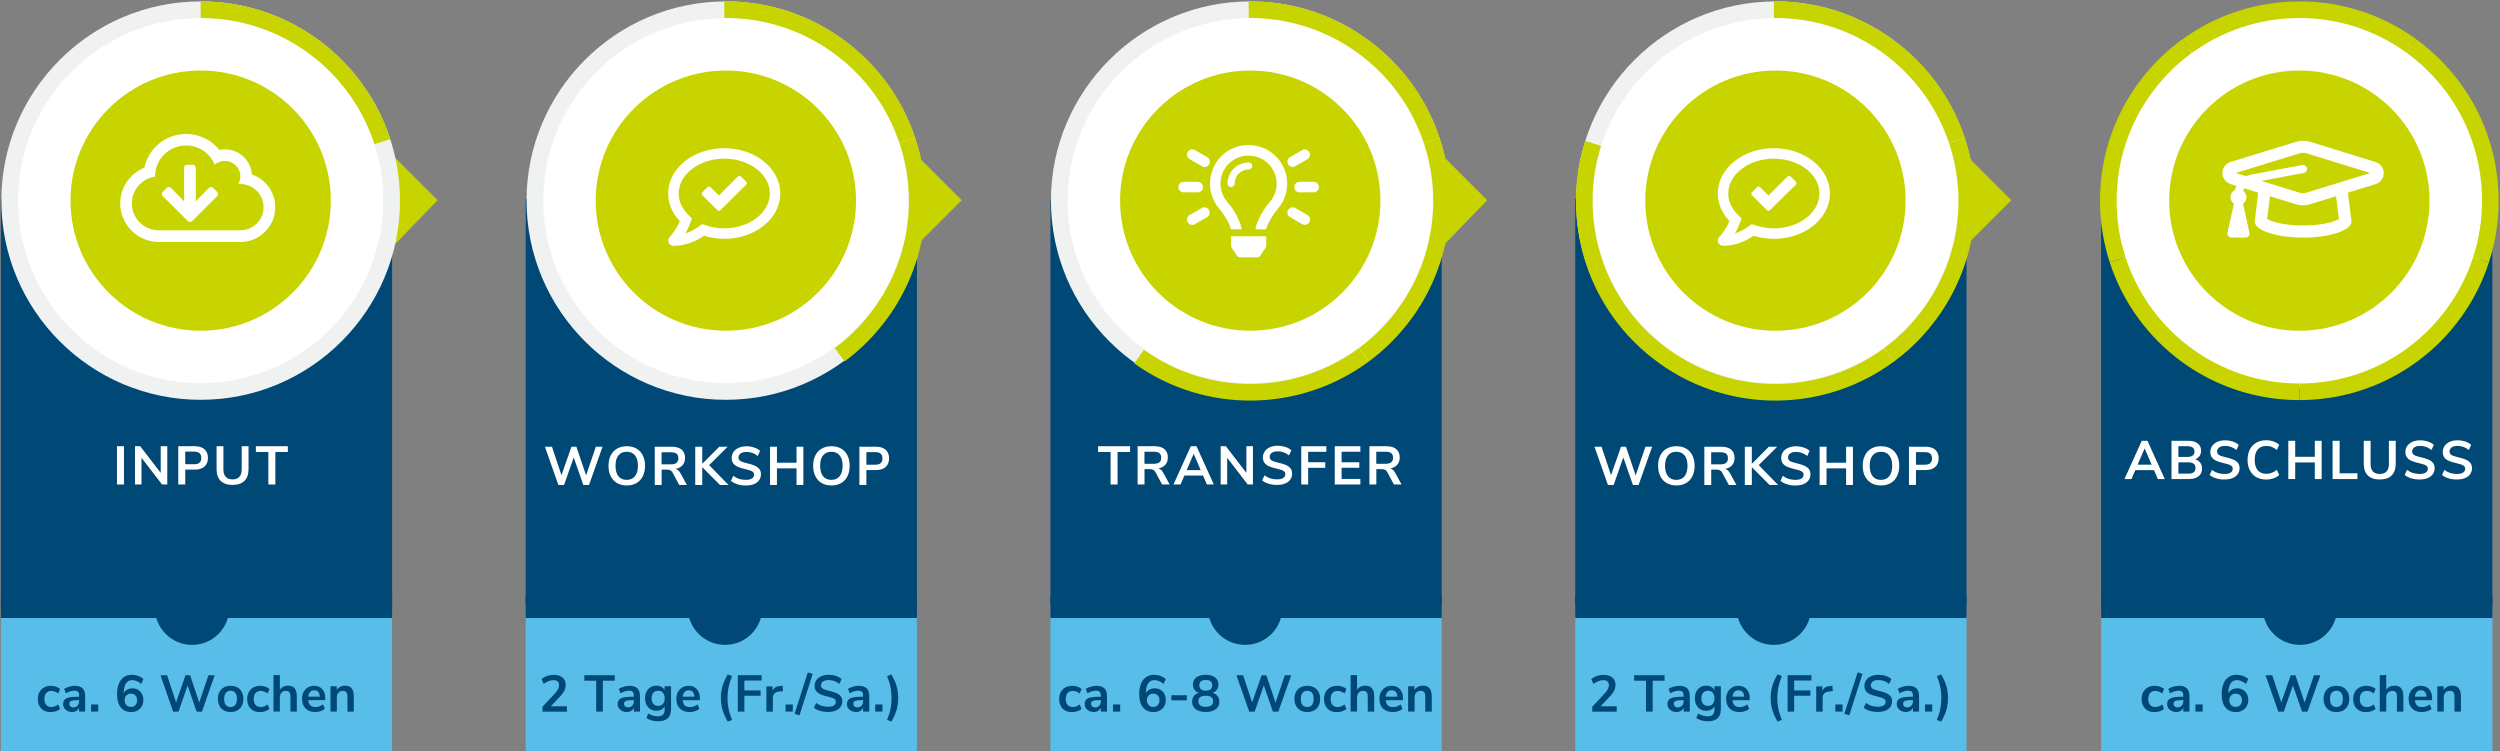 <?xml version="1.0" encoding="UTF-8"?>
<svg xmlns="http://www.w3.org/2000/svg" id="Ebene_2" data-name="Ebene 2" viewBox="0 0 460.59 138.38">
  <rect x="0" y="0" width="460.59" height="138.38" fill="#808080" stroke="none"/>
  <defs>
    <style>
      .cls-1 {
        fill: none;
      }

      .cls-1, .cls-2, .cls-3, .cls-4, .cls-5, .cls-6 {
        stroke-width: 0px;
      }

      .cls-2 {
        fill: #c8d400;
      }

      .cls-3 {
        fill: #59bde9;
      }

      .cls-4 {
        fill: #f0f1f1;
      }

      .cls-5 {
        fill: #004876;
      }

      .cls-6 {
        fill: #fff;
      }
    </style>
  </defs>
  <g id="Ebene_2-2" data-name="Ebene 2">
    <rect class="cls-3" x="96.85" y="113.3" width="72.08" height="25.08"></rect>
    <rect class="cls-3" x="193.53" y="113.3" width="72.08" height="25.08"></rect>
    <g>
      <rect class="cls-3" x="290.22" y="113.3" width="72.08" height="25.08"></rect>
      <rect class="cls-3" x="387.11" y="113.3" width="72.08" height="25.08"></rect>
    </g>
    <rect class="cls-3" x=".16" y="113.3" width="72.08" height="25.08"></rect>
    <ellipse class="cls-5" cx="133.58" cy="111.96" rx="6.86" ry="6.85"></ellipse>
    <ellipse class="cls-5" cx="229.39" cy="111.96" rx="6.86" ry="6.85"></ellipse>
    <ellipse class="cls-5" cx="326.8" cy="111.96" rx="6.86" ry="6.85"></ellipse>
    <g>
      <path class="cls-5" d="M8.06,130.89c-.35-.2-.62-.47-.81-.84-.19-.36-.28-.78-.28-1.26s.1-.91.3-1.28.48-.66.84-.86c.36-.2.78-.3,1.26-.3.33,0,.64.05.95.16s.56.25.75.42l-.34.84c-.19-.16-.4-.28-.62-.36-.22-.08-.43-.12-.64-.12-.41,0-.72.13-.95.38-.23.26-.34.62-.34,1.11s.11.84.34,1.1c.23.26.54.38.95.38.21,0,.43-.04.64-.12.22-.08.42-.2.62-.36l.34.83c-.2.18-.46.33-.77.43s-.64.16-.98.16c-.48,0-.9-.1-1.26-.29Z"></path>
      <path class="cls-5" d="M15.22,126.82c.31.32.47.8.47,1.46v2.82h-1.12v-.71c-.11.25-.27.44-.5.58-.23.14-.49.21-.79.21s-.59-.06-.84-.19c-.25-.13-.45-.3-.59-.52-.14-.22-.22-.47-.22-.74,0-.34.09-.61.26-.81.17-.2.45-.34.84-.43s.92-.13,1.61-.13h.24v-.22c0-.32-.07-.54-.2-.68-.13-.14-.36-.21-.67-.21-.24,0-.5.04-.77.13-.27.08-.53.2-.79.36l-.33-.82c.26-.17.57-.3.93-.41.36-.11.71-.16,1.03-.16.65,0,1.12.16,1.44.48ZM14.27,130.01c.2-.21.3-.49.3-.82v-.2h-.17c-.42,0-.75.02-.98.06-.23.04-.4.1-.5.2-.1.1-.15.23-.15.39,0,.2.07.37.21.5.14.13.31.19.53.19.31,0,.57-.11.77-.32Z"></path>
      <path class="cls-5" d="M16.78,129.79h1.32v1.31h-1.32v-1.31Z"></path>
      <path class="cls-5" d="M25.43,127.08c.31.18.55.43.72.76.17.33.26.7.26,1.12s-.09.82-.28,1.15c-.19.34-.45.6-.79.79-.34.19-.72.29-1.15.29-.84,0-1.49-.29-1.94-.86-.46-.57-.68-1.39-.68-2.46,0-.73.11-1.37.32-1.9.22-.54.53-.94.94-1.23.41-.28.89-.42,1.45-.42.39,0,.78.07,1.16.2.38.14.7.33.98.58l-.4.89c-.58-.46-1.14-.69-1.68-.69-.48,0-.86.21-1.13.62-.27.42-.41,1.02-.42,1.8.14-.29.36-.51.65-.67.29-.16.61-.24.97-.24.39,0,.74.09,1.04.27ZM24.95,129.89c.2-.22.31-.52.31-.89s-.1-.66-.31-.88-.48-.33-.83-.33-.63.11-.84.34c-.22.22-.32.52-.32.88s.11.66.32.89.5.34.85.34.62-.11.82-.33Z"></path>
      <path class="cls-5" d="M38.39,124.41h1.16l-2.34,6.7h-.99l-1.66-4.82-1.67,4.82h-.99l-2.33-6.7h1.22l1.65,4.99,1.73-4.99h.86l1.68,5.02,1.69-5.02Z"></path>
      <path class="cls-5" d="M41.25,130.89c-.35-.2-.63-.48-.82-.85-.19-.37-.29-.79-.29-1.28s.1-.91.29-1.28c.19-.36.47-.64.82-.84s.77-.29,1.24-.29.88.1,1.24.29c.35.2.63.48.82.84s.29.79.29,1.28-.1.92-.29,1.28c-.19.37-.46.65-.82.85-.35.2-.77.29-1.24.29s-.88-.1-1.24-.29ZM43.35,129.88c.2-.25.3-.63.3-1.12s-.1-.86-.3-1.12c-.2-.26-.49-.38-.87-.38s-.67.13-.87.38c-.2.26-.31.63-.31,1.12s.1.87.3,1.12c.2.25.49.38.87.38s.67-.13.87-.38Z"></path>
      <path class="cls-5" d="M46.63,130.89c-.35-.2-.62-.47-.81-.84-.19-.36-.28-.78-.28-1.26s.1-.91.3-1.28.48-.66.84-.86c.36-.2.78-.3,1.26-.3.33,0,.64.05.95.16s.56.25.75.42l-.34.84c-.19-.16-.4-.28-.62-.36-.22-.08-.43-.12-.64-.12-.41,0-.72.13-.95.38-.23.26-.34.62-.34,1.11s.11.84.34,1.1c.23.26.54.38.95.38.21,0,.43-.04.64-.12.22-.08.42-.2.62-.36l.34.83c-.2.18-.46.33-.77.43s-.64.16-.98.16c-.48,0-.9-.1-1.26-.29Z"></path>
      <path class="cls-5" d="M54.28,126.82c.27.32.4.79.4,1.43v2.85h-1.17v-2.78c0-.36-.07-.62-.2-.79-.13-.16-.35-.25-.63-.25-.34,0-.61.11-.81.32-.2.22-.31.5-.31.86v2.63h-1.17v-6.7h1.17v2.7c.16-.25.37-.44.62-.57.26-.13.55-.2.87-.2.55,0,.96.16,1.23.48Z"></path>
      <path class="cls-5" d="M59.92,128.99h-3.13c.04.43.17.75.39.96s.53.31.94.31c.51,0,.97-.17,1.39-.49l.34.82c-.21.18-.48.32-.8.43-.32.11-.65.16-.97.16-.75,0-1.35-.22-1.78-.65s-.65-1.02-.65-1.77c0-.47.09-.9.28-1.26s.45-.65.79-.85c.34-.2.73-.3,1.16-.3.63,0,1.13.21,1.5.62.37.41.55.98.55,1.7v.33ZM57.14,127.48c-.19.2-.31.49-.35.87h2.12c-.01-.39-.11-.68-.28-.88-.18-.2-.42-.3-.73-.3s-.57.1-.76.3Z"></path>
      <path class="cls-5" d="M64.78,126.82c.27.32.4.79.4,1.43v2.85h-1.17v-2.78c0-.36-.07-.62-.2-.79-.13-.16-.35-.25-.63-.25-.34,0-.61.11-.81.32-.2.22-.31.5-.31.86v2.63h-1.17v-4.65h1.15v.69c.16-.26.37-.46.63-.6.26-.14.56-.21.89-.21.55,0,.96.16,1.23.48Z"></path>
    </g>
    <g>
      <path class="cls-5" d="M104.45,130.12v.99h-4.5v-.9l2.28-2.45c.27-.29.46-.56.58-.8.12-.24.19-.49.19-.73,0-.3-.09-.53-.26-.69s-.43-.23-.76-.23c-.6,0-1.21.23-1.81.69l-.41-.89c.27-.23.61-.42,1.02-.57.42-.14.83-.21,1.25-.21.67,0,1.2.17,1.6.49s.59.77.59,1.33c0,.39-.08.75-.25,1.09s-.44.72-.84,1.13l-1.64,1.75h2.97Z"></path>
      <path class="cls-5" d="M109.84,131.1v-5.69h-2.18v-1.01h5.6v1.01h-2.19v5.69h-1.23Z"></path>
      <path class="cls-5" d="M117.43,126.82c.32.32.48.8.48,1.46v2.82h-1.13v-.71c-.11.25-.28.44-.51.58-.23.14-.5.21-.8.21s-.59-.06-.85-.19c-.25-.13-.45-.3-.6-.52s-.22-.47-.22-.74c0-.34.09-.61.26-.81.17-.2.46-.34.85-.43.39-.09.93-.13,1.62-.13h.24v-.22c0-.32-.07-.54-.2-.68-.14-.14-.36-.21-.68-.21-.25,0-.5.04-.77.13-.27.08-.53.2-.79.36l-.33-.82c.26-.17.57-.3.94-.41.37-.11.72-.16,1.04-.16.65,0,1.14.16,1.45.47ZM116.48,130.01c.2-.21.3-.49.3-.82v-.2h-.17c-.42,0-.75.02-.99.06s-.4.1-.5.2c-.1.09-.15.22-.15.39,0,.2.07.37.21.5s.32.19.53.19c.32,0,.57-.11.77-.32Z"></path>
      <path class="cls-5" d="M123.63,126.46v4.22c0,.73-.2,1.28-.6,1.65-.4.37-1,.56-1.78.56-.41,0-.79-.05-1.17-.16-.37-.1-.7-.25-.98-.44l.33-.84c.58.35,1.17.52,1.79.52.82,0,1.23-.41,1.23-1.22v-.61c-.14.26-.34.46-.61.6-.27.14-.57.21-.91.21-.41,0-.76-.1-1.08-.29s-.56-.46-.74-.81c-.18-.35-.27-.75-.27-1.21s.09-.86.26-1.21c.17-.35.42-.62.74-.82.32-.19.68-.29,1.08-.29.34,0,.65.07.91.21.27.14.47.34.61.6v-.7h1.18ZM122.14,129.68c.21-.25.32-.59.32-1.02s-.11-.78-.32-1.03c-.21-.25-.51-.37-.89-.37s-.67.12-.88.37c-.21.25-.32.59-.32,1.03s.11.76.32,1.01c.22.25.51.38.88.38s.68-.12.89-.37Z"></path>
      <path class="cls-5" d="M128.93,129h-3.16c.04.43.17.75.39.96s.54.31.95.31c.51,0,.98-.17,1.41-.49l.34.82c-.21.18-.49.32-.81.43s-.65.16-.98.16c-.76,0-1.36-.22-1.8-.65s-.66-1.02-.66-1.77c0-.48.09-.9.29-1.26.19-.37.46-.65.8-.86.34-.2.74-.3,1.17-.3.64,0,1.14.21,1.52.62.37.41.56.98.56,1.7v.33ZM126.13,127.48c-.19.2-.31.49-.36.87h2.15c-.01-.39-.11-.68-.29-.88-.18-.2-.42-.3-.74-.3s-.57.1-.76.3Z"></path>
      <path class="cls-5" d="M133.1,130.75c-.19-.68-.29-1.4-.29-2.15s.1-1.46.29-2.15c.19-.68.52-1.42.98-2.2l.79.32c-.31.77-.53,1.46-.65,2.09-.12.63-.19,1.27-.19,1.94s.06,1.31.19,1.94c.12.63.34,1.32.65,2.09l-.79.32c-.46-.79-.79-1.52-.98-2.2Z"></path>
      <path class="cls-5" d="M135.93,131.1v-6.7h4.39v.98h-3.18v1.82h2.99v.98h-2.99v2.92h-1.21Z"></path>
      <path class="cls-5" d="M144.26,127.33l-.69.07c-.79.08-1.18.48-1.18,1.2v2.51h-1.19v-4.65h1.13v.82c.24-.56.74-.86,1.49-.91l.36-.03.08,1Z"></path>
      <path class="cls-5" d="M144.73,129.79h1.33v1.31h-1.33v-1.31Z"></path>
      <path class="cls-5" d="M147.29,131.8l-.9-.29,2.44-7.64.9.29-2.44,7.64Z"></path>
      <path class="cls-5" d="M151.1,130.98c-.45-.14-.83-.33-1.14-.59l.41-.89c.32.25.66.43,1.02.54s.75.17,1.16.17c.46,0,.82-.08,1.07-.24.25-.16.38-.39.38-.68,0-.25-.12-.45-.35-.58-.23-.13-.62-.26-1.15-.38-.56-.12-1.01-.26-1.36-.42-.35-.16-.61-.36-.79-.61-.18-.25-.27-.56-.27-.94s.11-.74.32-1.05c.22-.31.52-.55.91-.73.39-.17.85-.26,1.36-.26.47,0,.92.07,1.34.21.42.14.77.34,1.04.58l-.41.89c-.6-.48-1.25-.71-1.98-.71-.43,0-.77.09-1.02.26-.25.17-.38.42-.38.73,0,.26.11.46.33.6.22.14.6.27,1.13.39.56.13,1.02.27,1.37.42s.62.35.81.59c.19.24.28.54.28.91,0,.4-.11.75-.32,1.05s-.52.53-.92.69c-.4.16-.88.24-1.42.24-.51,0-.99-.07-1.44-.21Z"></path>
      <path class="cls-5" d="M159.68,126.82c.32.32.47.8.47,1.46v2.82h-1.13v-.71c-.11.25-.28.44-.51.58-.23.14-.5.21-.8.21s-.59-.06-.85-.19c-.25-.13-.45-.3-.6-.52-.15-.22-.22-.47-.22-.74,0-.34.09-.61.26-.81.17-.2.46-.34.85-.43.39-.09.93-.13,1.62-.13h.24v-.22c0-.32-.07-.54-.21-.68-.14-.14-.36-.21-.68-.21-.25,0-.5.04-.77.13-.27.08-.53.2-.79.36l-.33-.82c.26-.17.57-.3.94-.41.37-.11.72-.16,1.04-.16.65,0,1.14.16,1.45.47ZM158.72,130.01c.2-.21.3-.49.3-.82v-.2h-.17c-.42,0-.75.02-.99.06s-.4.1-.5.2-.15.22-.15.39c0,.2.07.37.21.5.14.13.32.19.53.19.32,0,.58-.11.77-.32Z"></path>
      <path class="cls-5" d="M161.25,129.79h1.33v1.31h-1.33v-1.31Z"></path>
      <path class="cls-5" d="M163.43,132.63c.31-.77.53-1.46.65-2.09.12-.63.18-1.27.18-1.94s-.06-1.31-.18-1.94c-.12-.63-.34-1.32-.65-2.09l.79-.32c.46.79.79,1.52.98,2.2.19.68.28,1.4.28,2.15s-.09,1.46-.28,2.15c-.19.68-.52,1.42-.98,2.2l-.79-.32Z"></path>
    </g>
    <g>
      <path class="cls-5" d="M196.24,130.89c-.36-.2-.63-.47-.82-.84-.19-.36-.29-.78-.29-1.26s.1-.91.3-1.28c.2-.37.48-.66.85-.86.37-.2.79-.3,1.27-.3.33,0,.65.05.96.16s.57.25.75.42l-.34.84c-.2-.16-.4-.28-.62-.36s-.44-.12-.65-.12c-.41,0-.73.13-.96.38-.23.26-.34.63-.34,1.11s.11.84.34,1.1c.23.26.55.38.96.38.21,0,.43-.04.65-.12s.43-.2.62-.36l.34.83c-.2.18-.46.33-.78.43-.32.1-.65.16-.99.16-.49,0-.91-.1-1.27-.29Z"></path>
      <path class="cls-5" d="M203.48,126.82c.32.32.47.8.47,1.46v2.82h-1.13v-.71c-.11.25-.28.44-.51.58-.23.14-.5.21-.8.21s-.59-.06-.85-.19c-.25-.13-.45-.3-.6-.52-.15-.22-.22-.47-.22-.74,0-.34.09-.61.26-.81.17-.2.46-.34.85-.43.39-.09.93-.13,1.62-.13h.24v-.22c0-.32-.07-.54-.21-.68-.14-.14-.36-.21-.68-.21-.25,0-.5.04-.77.13-.27.08-.53.2-.79.36l-.33-.82c.26-.17.57-.3.94-.41.37-.11.72-.16,1.04-.16.65,0,1.14.16,1.45.47ZM202.52,130.01c.2-.21.3-.49.3-.82v-.2h-.17c-.42,0-.75.02-.99.06s-.4.1-.5.2-.15.22-.15.39c0,.2.07.37.21.5.14.13.32.19.53.19.32,0,.58-.11.77-.32Z"></path>
      <path class="cls-5" d="M205.05,129.79h1.33v1.31h-1.33v-1.31Z"></path>
      <path class="cls-5" d="M213.79,127.08c.31.18.55.43.73.76.17.33.26.7.26,1.12s-.09.82-.29,1.15c-.19.34-.46.6-.8.79-.34.19-.73.29-1.16.29-.85,0-1.5-.29-1.96-.86-.46-.57-.69-1.39-.69-2.46,0-.73.11-1.37.33-1.9s.53-.94.95-1.23c.41-.28.9-.42,1.46-.42.4,0,.79.07,1.17.2.38.14.71.33.99.58l-.41.89c-.59-.46-1.16-.69-1.7-.69-.49,0-.87.21-1.14.62s-.42,1.02-.43,1.8c.15-.29.36-.51.66-.67.29-.16.62-.24.98-.24.39,0,.74.09,1.05.27ZM213.31,129.89c.21-.22.31-.52.31-.89s-.1-.66-.31-.88c-.21-.22-.49-.33-.84-.33s-.63.11-.85.34c-.22.23-.33.52-.33.88s.11.66.33.89c.22.22.5.34.86.34s.62-.11.83-.33Z"></path>
      <path class="cls-5" d="M215.82,129.03v-.94h2.83v.94h-2.83Z"></path>
      <path class="cls-5" d="M224.33,128.25c.21.29.32.63.32,1.04,0,.59-.22,1.05-.67,1.38-.44.33-1.06.5-1.84.5s-1.4-.17-1.84-.5c-.44-.33-.67-.79-.67-1.38,0-.41.11-.76.32-1.05.21-.29.52-.48.91-.58-.34-.13-.6-.32-.79-.59-.19-.27-.29-.58-.29-.95,0-.56.21-1,.63-1.32s.99-.48,1.72-.48,1.3.16,1.72.48.63.76.63,1.32c0,.37-.09.69-.29.96-.19.27-.45.46-.78.58.39.11.7.3.91.59ZM223.5,129.2c0-.68-.45-1.02-1.36-1.02s-1.36.34-1.36,1.02.45,1.02,1.36,1.02,1.36-.34,1.36-1.02ZM220.96,126.25c0,.32.1.57.3.74.2.17.5.25.89.25s.69-.08.89-.25c.2-.17.3-.41.3-.74,0-.65-.4-.97-1.19-.97s-1.19.32-1.19.97Z"></path>
      <path class="cls-5" d="M236.72,124.41h1.17l-2.37,6.7h-1l-1.68-4.82-1.69,4.82h-1l-2.36-6.7h1.24l1.66,4.99,1.75-4.99h.86l1.7,5.02,1.71-5.02Z"></path>
      <path class="cls-5" d="M239.6,130.89c-.36-.2-.63-.48-.83-.85s-.29-.79-.29-1.28.1-.91.29-1.28.47-.64.83-.84c.36-.2.77-.29,1.25-.29s.89.1,1.25.29c.36.2.63.48.83.84s.29.79.29,1.28-.1.92-.29,1.28-.47.65-.83.85c-.36.2-.77.29-1.25.29s-.89-.1-1.25-.29ZM241.72,129.88c.2-.25.3-.63.3-1.12s-.1-.86-.3-1.12c-.2-.26-.49-.38-.87-.38s-.67.13-.88.38c-.21.26-.31.63-.31,1.12s.1.87.3,1.12c.2.25.49.38.87.38s.68-.13.88-.38Z"></path>
      <path class="cls-5" d="M245.04,130.89c-.36-.2-.63-.47-.82-.84-.19-.36-.29-.78-.29-1.26s.1-.91.3-1.28c.2-.37.48-.66.85-.86.37-.2.79-.3,1.27-.3.33,0,.65.05.96.16s.57.25.75.42l-.34.84c-.2-.16-.4-.28-.62-.36s-.44-.12-.65-.12c-.41,0-.73.13-.96.38-.23.26-.34.63-.34,1.11s.11.84.34,1.1c.23.26.55.38.96.38.21,0,.43-.04.65-.12s.43-.2.62-.36l.34.83c-.2.18-.46.33-.78.43-.32.1-.65.16-.99.16-.49,0-.91-.1-1.27-.29Z"></path>
      <path class="cls-5" d="M252.77,126.82c.27.32.41.79.41,1.43v2.85h-1.19v-2.78c0-.36-.07-.62-.2-.79-.14-.17-.35-.25-.64-.25-.34,0-.62.11-.82.32-.21.21-.31.5-.31.86v2.63h-1.19v-6.7h1.19v2.7c.16-.25.37-.44.63-.57.26-.13.56-.19.88-.19.56,0,.97.16,1.25.47Z"></path>
      <path class="cls-5" d="M258.46,129h-3.16c.04.43.17.75.39.96s.54.31.95.31c.51,0,.98-.17,1.41-.49l.34.82c-.21.18-.49.32-.81.43s-.65.16-.98.16c-.76,0-1.36-.22-1.8-.65s-.66-1.02-.66-1.77c0-.48.09-.9.29-1.26.19-.37.46-.65.8-.86.34-.2.74-.3,1.17-.3.64,0,1.14.21,1.52.62.37.41.56.98.56,1.7v.33ZM255.65,127.48c-.19.2-.31.49-.36.87h2.15c-.01-.39-.11-.68-.29-.88-.18-.2-.42-.3-.74-.3s-.57.1-.76.3Z"></path>
      <path class="cls-5" d="M263.37,126.82c.27.32.41.79.41,1.43v2.85h-1.19v-2.78c0-.36-.07-.62-.2-.79-.14-.17-.35-.25-.64-.25-.34,0-.62.11-.82.32-.21.21-.31.5-.31.86v2.63h-1.19v-4.65h1.16v.69c.16-.26.37-.46.64-.6.27-.14.57-.21.9-.21.56,0,.97.16,1.24.47Z"></path>
    </g>
    <g>
      <path class="cls-5" d="M297.86,130.12v.99h-4.5v-.9l2.28-2.45c.27-.29.46-.56.58-.8.12-.24.19-.49.19-.73,0-.3-.09-.53-.26-.69s-.43-.23-.76-.23c-.6,0-1.21.23-1.81.69l-.41-.89c.27-.23.61-.42,1.02-.57.42-.14.83-.21,1.25-.21.67,0,1.2.17,1.6.49s.59.77.59,1.33c0,.39-.08.75-.25,1.09s-.44.72-.84,1.13l-1.64,1.75h2.97Z"></path>
      <path class="cls-5" d="M303.25,131.1v-5.69h-2.18v-1.01h5.6v1.01h-2.19v5.69h-1.23Z"></path>
      <path class="cls-5" d="M310.84,126.82c.32.32.48.8.48,1.46v2.82h-1.13v-.71c-.11.25-.28.44-.51.58-.23.14-.5.21-.8.21s-.59-.06-.85-.19c-.25-.13-.45-.3-.6-.52s-.22-.47-.22-.74c0-.34.09-.61.26-.81.17-.2.46-.34.85-.43.39-.09.93-.13,1.62-.13h.24v-.22c0-.32-.07-.54-.2-.68-.14-.14-.36-.21-.68-.21-.25,0-.5.04-.77.13-.27.08-.53.2-.79.36l-.33-.82c.26-.17.57-.3.94-.41.37-.11.72-.16,1.04-.16.65,0,1.14.16,1.45.47ZM309.88,130.01c.2-.21.3-.49.3-.82v-.2h-.17c-.42,0-.75.02-.99.06s-.4.1-.5.2c-.1.09-.15.22-.15.39,0,.2.07.37.21.5s.32.19.53.19c.32,0,.57-.11.77-.32Z"></path>
      <path class="cls-5" d="M317.04,126.46v4.22c0,.73-.2,1.28-.6,1.65-.4.37-1,.56-1.78.56-.41,0-.79-.05-1.17-.16-.37-.1-.7-.25-.98-.44l.33-.84c.58.35,1.17.52,1.79.52.82,0,1.23-.41,1.23-1.22v-.61c-.14.26-.34.46-.61.6-.27.14-.57.21-.91.21-.41,0-.76-.1-1.08-.29s-.56-.46-.74-.81c-.18-.35-.27-.75-.27-1.21s.09-.86.26-1.21c.17-.35.42-.62.74-.82.32-.19.68-.29,1.08-.29.34,0,.65.07.91.21.27.14.47.34.61.6v-.7h1.18ZM315.55,129.68c.21-.25.32-.59.32-1.02s-.11-.78-.32-1.03c-.21-.25-.51-.37-.89-.37s-.67.12-.88.37c-.21.25-.32.59-.32,1.03s.11.76.32,1.01c.22.25.51.38.88.38s.68-.12.89-.37Z"></path>
      <path class="cls-5" d="M322.34,129h-3.16c.04.43.17.75.39.96s.54.31.95.31c.51,0,.98-.17,1.41-.49l.34.82c-.21.18-.49.32-.81.43s-.65.16-.98.16c-.76,0-1.36-.22-1.8-.65s-.66-1.02-.66-1.77c0-.48.09-.9.29-1.26.19-.37.46-.65.8-.86.34-.2.74-.3,1.17-.3.64,0,1.14.21,1.52.62.37.41.56.98.56,1.7v.33ZM319.54,127.48c-.19.2-.31.49-.36.87h2.15c-.01-.39-.11-.68-.29-.88-.18-.2-.42-.3-.74-.3s-.57.1-.76.3Z"></path>
      <path class="cls-5" d="M326.51,130.75c-.19-.68-.29-1.4-.29-2.15s.1-1.46.29-2.15c.19-.68.52-1.42.98-2.2l.79.32c-.31.77-.53,1.46-.65,2.09-.12.63-.19,1.27-.19,1.94s.06,1.31.19,1.94c.12.63.34,1.32.65,2.09l-.79.32c-.46-.79-.79-1.52-.98-2.2Z"></path>
      <path class="cls-5" d="M329.34,131.1v-6.7h4.39v.98h-3.18v1.82h2.99v.98h-2.99v2.92h-1.21Z"></path>
      <path class="cls-5" d="M337.67,127.33l-.69.07c-.79.08-1.18.48-1.18,1.2v2.51h-1.19v-4.65h1.13v.82c.24-.56.74-.86,1.49-.91l.36-.03.08,1Z"></path>
      <path class="cls-5" d="M338.14,129.79h1.33v1.31h-1.33v-1.31Z"></path>
      <path class="cls-5" d="M340.7,131.8l-.9-.29,2.44-7.64.9.29-2.44,7.64Z"></path>
      <path class="cls-5" d="M344.51,130.98c-.45-.14-.83-.33-1.14-.59l.41-.89c.32.25.66.43,1.02.54s.75.17,1.16.17c.46,0,.82-.08,1.07-.24.25-.16.38-.39.38-.68,0-.25-.12-.45-.35-.58-.23-.13-.62-.26-1.15-.38-.56-.12-1.01-.26-1.36-.42-.35-.16-.61-.36-.79-.61-.18-.25-.27-.56-.27-.94s.11-.74.32-1.05c.22-.31.52-.55.91-.73.39-.17.85-.26,1.36-.26.47,0,.92.07,1.34.21.42.14.77.34,1.04.58l-.41.89c-.6-.48-1.25-.71-1.98-.71-.43,0-.77.09-1.02.26-.25.17-.38.42-.38.73,0,.26.11.46.33.6.22.14.6.27,1.13.39.56.13,1.02.27,1.37.42s.62.35.81.59c.19.24.28.54.28.91,0,.4-.11.75-.32,1.05s-.52.53-.92.69c-.4.16-.88.24-1.42.24-.51,0-.99-.07-1.44-.21Z"></path>
      <path class="cls-5" d="M353.09,126.82c.32.32.47.8.47,1.46v2.82h-1.13v-.71c-.11.25-.28.44-.51.58-.23.14-.5.21-.8.21s-.59-.06-.85-.19c-.25-.13-.45-.3-.6-.52-.15-.22-.22-.47-.22-.74,0-.34.09-.61.26-.81.17-.2.46-.34.85-.43.39-.09.93-.13,1.62-.13h.24v-.22c0-.32-.07-.54-.21-.68-.14-.14-.36-.21-.68-.21-.25,0-.5.04-.77.13-.27.08-.53.2-.79.36l-.33-.82c.26-.17.57-.3.94-.41.37-.11.72-.16,1.04-.16.65,0,1.14.16,1.45.47ZM352.13,130.01c.2-.21.3-.49.3-.82v-.2h-.17c-.42,0-.75.02-.99.06s-.4.1-.5.2-.15.22-.15.39c0,.2.07.37.21.5.14.13.32.19.53.19.32,0,.58-.11.77-.32Z"></path>
      <path class="cls-5" d="M354.66,129.79h1.33v1.31h-1.33v-1.31Z"></path>
      <path class="cls-5" d="M356.84,132.63c.31-.77.53-1.46.65-2.09.12-.63.18-1.27.18-1.94s-.06-1.31-.18-1.94c-.12-.63-.34-1.32-.65-2.09l.79-.32c.46.79.79,1.52.98,2.2.19.68.28,1.4.28,2.15s-.09,1.46-.28,2.15c-.19.68-.52,1.42-.98,2.2l-.79-.32Z"></path>
    </g>
    <g>
      <path class="cls-5" d="M395.67,130.89c-.36-.2-.63-.47-.82-.84-.19-.36-.29-.78-.29-1.26s.1-.91.3-1.28c.2-.37.48-.66.85-.86.37-.2.79-.3,1.27-.3.33,0,.65.05.96.16s.57.25.76.42l-.34.84c-.2-.16-.4-.28-.62-.36-.22-.08-.44-.12-.65-.12-.41,0-.73.13-.96.38-.23.26-.34.63-.34,1.11s.11.84.34,1.1c.23.26.55.38.96.38.21,0,.43-.04.65-.12.22-.08.43-.2.62-.36l.34.83c-.2.18-.46.33-.78.43s-.65.16-.99.16c-.49,0-.91-.1-1.27-.29Z"></path>
      <path class="cls-5" d="M402.9,126.82c.32.32.48.8.48,1.46v2.82h-1.13v-.71c-.11.25-.28.44-.51.58-.23.14-.5.21-.8.21s-.59-.06-.85-.19c-.25-.13-.45-.3-.6-.52s-.22-.47-.22-.74c0-.34.09-.61.26-.81.17-.2.46-.34.85-.43.39-.09.93-.13,1.62-.13h.24v-.22c0-.32-.07-.54-.2-.68-.14-.14-.36-.21-.68-.21-.25,0-.5.04-.77.13-.27.08-.53.2-.79.36l-.33-.82c.26-.17.57-.3.94-.41.37-.11.72-.16,1.04-.16.65,0,1.14.16,1.45.47ZM401.95,130.01c.2-.21.3-.49.3-.82v-.2h-.17c-.42,0-.75.02-.99.06s-.4.1-.5.2c-.1.09-.15.22-.15.39,0,.2.07.37.21.5s.32.19.53.19c.32,0,.57-.11.77-.32Z"></path>
      <path class="cls-5" d="M404.48,129.79h1.33v1.31h-1.33v-1.31Z"></path>
      <path class="cls-5" d="M413.22,127.08c.31.18.55.43.73.76s.26.7.26,1.12-.1.82-.29,1.15c-.19.34-.46.6-.8.79-.34.19-.73.29-1.16.29-.85,0-1.5-.29-1.96-.86s-.69-1.39-.69-2.46c0-.73.11-1.37.33-1.9.22-.54.53-.94.95-1.23.41-.28.9-.42,1.46-.42.4,0,.79.07,1.17.2.38.14.71.33.99.58l-.41.89c-.59-.46-1.16-.69-1.7-.69-.49,0-.87.21-1.14.62-.27.42-.42,1.02-.43,1.8.15-.29.36-.51.66-.67.29-.16.62-.24.98-.24.39,0,.74.09,1.05.27ZM412.74,129.89c.21-.22.31-.52.31-.89s-.1-.66-.31-.88c-.21-.22-.49-.33-.84-.33s-.63.11-.85.34c-.22.23-.33.52-.33.88s.11.66.33.89.5.34.86.34.62-.11.83-.33Z"></path>
      <path class="cls-5" d="M426.32,124.41h1.17l-2.37,6.7h-1l-1.68-4.82-1.69,4.82h-1l-2.36-6.7h1.24l1.66,4.99,1.75-4.99h.86l1.7,5.02,1.71-5.02Z"></path>
      <path class="cls-5" d="M429.2,130.89c-.36-.2-.63-.48-.83-.85s-.29-.79-.29-1.28.1-.91.29-1.28.47-.64.83-.84c.36-.2.77-.29,1.25-.29s.89.1,1.25.29c.36.2.63.48.83.84s.29.79.29,1.28-.1.92-.29,1.28-.47.65-.83.85c-.36.2-.77.29-1.25.29s-.89-.1-1.25-.29ZM431.33,129.88c.2-.25.3-.63.3-1.12s-.1-.86-.3-1.12c-.2-.26-.49-.38-.87-.38s-.67.13-.88.38c-.21.26-.31.63-.31,1.12s.1.87.3,1.12c.2.25.49.38.87.38s.68-.13.88-.38Z"></path>
      <path class="cls-5" d="M434.65,130.89c-.36-.2-.63-.47-.82-.84-.19-.36-.29-.78-.29-1.26s.1-.91.3-1.28c.2-.37.48-.66.85-.86.37-.2.79-.3,1.27-.3.33,0,.65.05.96.16s.57.25.75.42l-.34.84c-.2-.16-.4-.28-.62-.36s-.44-.12-.65-.12c-.41,0-.73.13-.96.38-.23.26-.34.63-.34,1.11s.11.84.34,1.1c.23.26.55.38.96.38.21,0,.43-.04.65-.12s.43-.2.62-.36l.34.83c-.2.18-.46.33-.78.43-.32.1-.65.16-.99.16-.49,0-.91-.1-1.27-.29Z"></path>
      <path class="cls-5" d="M442.38,126.82c.27.32.41.79.41,1.43v2.85h-1.19v-2.78c0-.36-.07-.62-.2-.79-.14-.17-.35-.25-.64-.25-.34,0-.62.11-.82.32-.21.21-.31.5-.31.86v2.63h-1.19v-6.7h1.19v2.7c.16-.25.37-.44.63-.57.26-.13.56-.19.88-.19.56,0,.97.16,1.25.47Z"></path>
      <path class="cls-5" d="M448.07,129h-3.16c.04.43.17.75.39.96s.54.31.95.31c.51,0,.98-.17,1.41-.49l.34.82c-.21.18-.49.32-.81.43s-.65.16-.98.16c-.76,0-1.36-.22-1.8-.65s-.66-1.02-.66-1.77c0-.48.09-.9.29-1.26.19-.37.46-.65.8-.86.34-.2.74-.3,1.17-.3.64,0,1.14.21,1.52.62.37.41.56.98.56,1.7v.33ZM445.26,127.48c-.19.2-.31.49-.36.87h2.15c-.01-.39-.11-.68-.29-.88-.18-.2-.42-.3-.74-.3s-.57.1-.76.3Z"></path>
      <path class="cls-5" d="M452.98,126.82c.27.32.41.79.41,1.43v2.85h-1.19v-2.78c0-.36-.07-.62-.2-.79-.14-.17-.35-.25-.64-.25-.34,0-.62.11-.82.32-.21.21-.31.5-.31.86v2.63h-1.19v-4.65h1.16v.69c.16-.26.37-.46.64-.6.27-.14.57-.21.9-.21.56,0,.97.16,1.24.47Z"></path>
    </g>
    <ellipse class="cls-5" cx="423.74" cy="111.96" rx="6.86" ry="6.85"></ellipse>
    <ellipse class="cls-5" cx="35.39" cy="111.96" rx="6.86" ry="6.85"></ellipse>
    <rect class="cls-5" x="387.1" y="36.66" width="72.08" height="74.76"></rect>
    <ellipse class="cls-6" cx="424.09" cy="36.66" rx="34.73" ry="34.7"></ellipse>
    <ellipse class="cls-2" cx="423.62" cy="36.96" rx="23.98" ry="23.97"></ellipse>
    <g>
      <path class="cls-6" d="M397.55,88.26l-.71-1.65h-3.43l-.71,1.65h-1.3l3.19-7.05h1.05l3.19,7.05h-1.28ZM393.83,85.61h2.58l-1.29-3-1.29,3Z"></path>
      <path class="cls-6" d="M405.37,85.24c.22.3.33.67.33,1.1,0,.6-.21,1.07-.65,1.41-.43.34-1.02.51-1.78.51h-3.2v-7.05h3.1c.73,0,1.31.16,1.73.49.42.32.62.77.62,1.35,0,.37-.1.7-.29.97-.2.27-.47.47-.82.6.41.11.72.32.95.62ZM401.34,84.18h1.63c.89,0,1.33-.33,1.33-.99,0-.33-.11-.58-.33-.74-.22-.16-.55-.24-1-.24h-1.63v1.97ZM404.17,87.01c.21-.17.32-.43.32-.78s-.11-.62-.33-.79c-.22-.17-.56-.26-1.02-.26h-1.8v2.08h1.8c.47,0,.81-.08,1.02-.25Z"></path>
      <path class="cls-6" d="M408.29,88.13c-.47-.15-.87-.35-1.2-.62l.43-.94c.34.26.7.45,1.08.57s.79.18,1.23.18c.49,0,.86-.08,1.13-.25.26-.17.39-.41.39-.72,0-.27-.12-.47-.37-.61-.24-.14-.65-.27-1.22-.4-.59-.13-1.06-.27-1.43-.44-.37-.17-.64-.38-.83-.64-.19-.26-.28-.59-.28-.99s.11-.78.34-1.11c.23-.33.55-.58.96-.77.41-.18.89-.27,1.43-.27.49,0,.96.08,1.41.22.45.15.81.36,1.1.62l-.43.94c-.63-.5-1.32-.75-2.08-.75-.45,0-.81.09-1.08.27-.26.18-.4.44-.4.77,0,.27.12.48.35.63s.63.28,1.19.41c.59.13,1.08.28,1.45.44.37.16.65.37.85.62.2.25.3.57.3.96,0,.42-.11.79-.34,1.11s-.55.56-.97.73c-.42.17-.92.25-1.5.25-.54,0-1.05-.07-1.52-.22Z"></path>
      <path class="cls-6" d="M415.69,87.91c-.52-.3-.91-.72-1.19-1.27-.28-.55-.42-1.18-.42-1.91s.14-1.36.42-1.91c.28-.54.67-.96,1.19-1.26.52-.3,1.12-.45,1.82-.45.47,0,.92.07,1.34.22.42.15.77.35,1.06.62l-.43.94c-.32-.25-.64-.44-.95-.56-.31-.12-.65-.17-1-.17-.68,0-1.21.22-1.58.66-.37.44-.55,1.07-.55,1.9s.18,1.47.55,1.91c.37.44.9.66,1.58.66.35,0,.69-.06,1-.17.31-.12.63-.3.95-.55l.43.94c-.29.27-.64.47-1.06.62-.42.15-.87.22-1.34.22-.69,0-1.3-.15-1.82-.44Z"></path>
      <path class="cls-6" d="M426.47,81.21h1.26v7.05h-1.26v-3.06h-3.61v3.06h-1.27v-7.05h1.27v2.95h3.61v-2.95Z"></path>
      <path class="cls-6" d="M429.75,88.26v-7.05h1.29v5.99h3.29v1.06h-4.58Z"></path>
      <path class="cls-6" d="M436.24,87.6c-.5-.5-.75-1.23-.75-2.19v-4.2h1.26v4.27c0,.61.14,1.06.43,1.38.29.31.71.46,1.26.46s.96-.16,1.25-.47c.29-.31.43-.77.43-1.37v-4.27h1.26v4.2c0,.95-.25,1.68-.75,2.18-.5.5-1.23.75-2.19.75s-1.7-.25-2.2-.75Z"></path>
      <path class="cls-6" d="M444.23,88.13c-.47-.15-.87-.35-1.2-.62l.43-.94c.34.26.7.45,1.08.57s.79.18,1.23.18c.49,0,.86-.08,1.13-.25.26-.17.39-.41.39-.72,0-.27-.12-.47-.37-.61-.24-.14-.65-.27-1.22-.4-.59-.13-1.06-.27-1.43-.44-.37-.17-.64-.38-.83-.64-.19-.26-.28-.59-.28-.99s.11-.78.34-1.11c.23-.33.55-.58.96-.77.41-.18.89-.27,1.43-.27.49,0,.96.08,1.41.22.45.15.81.36,1.1.62l-.43.94c-.63-.5-1.32-.75-2.08-.75-.45,0-.81.09-1.08.27-.26.18-.4.44-.4.77,0,.27.12.48.35.63s.63.28,1.19.41c.59.13,1.08.28,1.45.44.37.16.65.37.85.62.2.25.3.57.3.96,0,.42-.11.79-.34,1.11s-.55.56-.97.73c-.42.17-.92.25-1.5.25-.54,0-1.05-.07-1.52-.22Z"></path>
      <path class="cls-6" d="M451.11,88.13c-.47-.15-.87-.35-1.2-.62l.43-.94c.34.26.7.45,1.08.57s.79.18,1.23.18c.49,0,.86-.08,1.13-.25.26-.17.39-.41.39-.72,0-.27-.12-.47-.37-.61-.24-.14-.65-.27-1.22-.4-.59-.13-1.06-.27-1.43-.44-.37-.17-.64-.38-.83-.64-.19-.26-.28-.59-.28-.99s.11-.78.34-1.11c.23-.33.55-.58.96-.77.41-.18.89-.27,1.43-.27.49,0,.96.08,1.41.22.45.15.81.36,1.1.62l-.43.94c-.63-.5-1.32-.75-2.08-.75-.45,0-.81.09-1.08.27-.26.18-.4.44-.4.77,0,.27.12.48.35.63s.63.28,1.19.41c.59.13,1.08.28,1.45.44.37.16.65.37.85.62.2.25.3.57.3.96,0,.42-.11.79-.34,1.11s-.55.56-.97.73c-.42.17-.92.25-1.5.25-.54,0-1.05-.07-1.52-.22Z"></path>
    </g>
    <g>
      <path class="cls-2" d="M460.34,36.99c0,3.96-.63,7.77-1.79,11.34h-.01l-2.9-.94c1.07-3.27,1.64-6.77,1.64-10.4,0-11.21-5.46-21.13-13.87-27.24l1.79-2.47h0c9.18,6.66,15.13,17.49,15.13,29.71Z"></path>
      <path class="cls-2" d="M458.54,48.33h.01c-4.77,14.74-18.59,25.38-34.93,25.38v-3.06c14.97,0,27.65-9.75,32.02-23.26l2.9.94Z"></path>
      <path class="cls-2" d="M445.21,7.27h0s-1.79,2.48-1.79,2.48c-5.55-4.04-12.39-6.43-19.79-6.43s-14.25,2.39-19.8,6.43l-1.79-2.47h0c6.06-4.42,13.52-7.02,21.6-7.02s15.54,2.6,21.59,7.01Z"></path>
      <path class="cls-2" d="M423.62,70.65v3.06c-16.34,0-30.16-10.64-34.93-25.38l2.91-.94c4.37,13.51,17.04,23.26,32.02,23.26Z"></path>
      <path class="cls-2" d="M402.03,7.28l1.79,2.47c-8.4,6.11-13.86,16.03-13.86,27.24,0,3.63.57,7.13,1.64,10.4l-2.91.94c-1.16-3.57-1.79-7.38-1.79-11.34,0-12.22,5.95-23.04,15.12-29.72h0Z"></path>
    </g>
    <rect class="cls-5" x="96.85" y="36.66" width="72.08" height="74.76"></rect>
    <ellipse class="cls-6" cx="133.83" cy="36.66" rx="34.73" ry="34.7"></ellipse>
    <g>
      <ellipse class="cls-2" cx="133.73" cy="36.96" rx="23.98" ry="23.97"></ellipse>
      <path class="cls-4" d="M133.73,73.66c-20.25,0-36.72-16.46-36.72-36.7S113.49.26,133.73.26s36.72,16.46,36.72,36.7-16.47,36.7-36.72,36.7ZM133.73,3.34c-18.55,0-33.64,15.08-33.64,33.62s15.09,33.62,33.64,33.62,33.64-15.08,33.64-33.62S152.28,3.34,133.73,3.34Z"></path>
    </g>
    <polygon class="cls-2" points="169.06 28.78 169.06 32.82 169.32 37.06 169.06 40.97 169.06 45.01 177.18 36.89 169.06 28.78"></polygon>
    <g>
      <path class="cls-6" d="M109.78,82.3h1.23l-2.49,7.05h-1.05l-1.77-5.07-1.78,5.07h-1.05l-2.48-7.05h1.3l1.75,5.25,1.84-5.25h.91l1.79,5.28,1.8-5.28Z"></path>
      <path class="cls-6" d="M113.69,89c-.5-.29-.89-.71-1.17-1.26s-.41-1.19-.41-1.92.13-1.37.41-1.92c.27-.54.66-.96,1.17-1.25s1.1-.44,1.79-.44,1.28.15,1.79.44.89.71,1.16,1.25c.27.54.41,1.18.41,1.92s-.14,1.37-.41,1.92-.66.97-1.17,1.26c-.5.29-1.1.44-1.78.44s-1.28-.15-1.79-.44ZM116.99,87.74c.36-.45.54-1.09.54-1.92s-.18-1.47-.54-1.92c-.36-.44-.87-.67-1.52-.67s-1.16.22-1.53.67-.54,1.08-.54,1.92.18,1.47.54,1.92c.36.45.87.67,1.53.67s1.15-.22,1.52-.67Z"></path>
      <path class="cls-6" d="M126.54,89.35h-1.4l-1.21-2.25c-.11-.21-.25-.36-.42-.45-.17-.09-.38-.13-.63-.13h-.98v2.83h-1.27v-7.05h3.12c.8,0,1.41.18,1.83.53.42.36.63.87.63,1.54,0,.54-.15.99-.46,1.34-.3.35-.73.58-1.29.68.37.1.67.36.9.79l1.18,2.16ZM124.64,85.26c.23-.18.34-.46.34-.84s-.11-.67-.34-.84-.58-.26-1.07-.26h-1.68v2.23h1.68c.49,0,.84-.09,1.07-.28Z"></path>
      <path class="cls-6" d="M134.22,89.35h-1.57l-3.27-3.28v3.28h-1.29v-7.05h1.29v3.15l3.14-3.15h1.54l-3.41,3.39,3.57,3.66Z"></path>
      <path class="cls-6" d="M135.86,89.22c-.47-.15-.87-.35-1.2-.62l.43-.94c.34.26.7.45,1.08.57s.79.18,1.23.18c.49,0,.86-.08,1.13-.25s.4-.41.4-.71c0-.27-.12-.47-.37-.61-.24-.14-.65-.27-1.22-.4-.59-.13-1.06-.27-1.43-.44-.37-.17-.64-.38-.83-.64s-.28-.59-.28-.99.11-.78.34-1.11c.23-.33.55-.58.96-.76s.89-.28,1.43-.28c.49,0,.96.08,1.41.23.45.15.81.35,1.1.62l-.43.94c-.63-.5-1.32-.75-2.08-.75-.45,0-.81.09-1.08.28s-.39.44-.39.76c0,.27.12.48.35.63s.63.28,1.19.41c.59.13,1.08.28,1.45.45s.65.37.85.62c.2.25.29.57.29.96,0,.42-.11.79-.33,1.1-.22.32-.55.56-.97.73s-.92.25-1.5.25c-.54,0-1.05-.07-1.52-.22Z"></path>
      <path class="cls-6" d="M146.75,82.3h1.26v7.05h-1.26v-3.06h-3.61v3.06h-1.27v-7.05h1.27v2.95h3.61v-2.95Z"></path>
      <path class="cls-6" d="M151.39,89c-.5-.29-.89-.71-1.17-1.26s-.41-1.19-.41-1.92.13-1.37.41-1.92c.27-.54.66-.96,1.17-1.25.51-.29,1.1-.44,1.79-.44s1.28.15,1.79.44c.5.29.89.71,1.16,1.25.27.54.41,1.18.41,1.92s-.14,1.37-.41,1.92-.66.97-1.17,1.26c-.5.29-1.1.44-1.78.44s-1.28-.15-1.79-.44ZM154.69,87.74c.36-.45.55-1.09.55-1.92s-.18-1.47-.55-1.92c-.36-.44-.87-.67-1.52-.67s-1.16.22-1.53.67-.54,1.08-.54,1.92.18,1.47.54,1.92c.36.45.87.67,1.53.67s1.15-.22,1.52-.67Z"></path>
      <path class="cls-6" d="M158.33,82.3h3.08c.75,0,1.34.19,1.76.56.42.38.63.91.63,1.58s-.21,1.21-.63,1.59c-.42.38-1.01.57-1.76.57h-1.79v2.74h-1.29v-7.05ZM161.25,85.62c.89,0,1.33-.39,1.33-1.16,0-.39-.11-.68-.33-.88-.22-.19-.55-.28-1-.28h-1.63v2.32h1.63Z"></path>
    </g>
    <path class="cls-6" d="M136.52,32.53c-.15-.16-.41-.16-.56,0l-3.52,3.48-1.53-1.53c-.15-.16-.41-.16-.56,0l-.94.93c-.16.15-.16.41,0,.56l2.75,2.75c.15.16.41.16.56,0l4.75-4.69c.16-.15.16-.41,0-.56l-.94-.94h0ZM133.42,27.3c-5.7,0-10.33,3.75-10.32,8.36,0,1.91.81,3.66,2.14,5.07-.6,1.58-1.85,2.92-1.87,2.94-.27.28-.34.69-.18,1.04.15.35.5.58.89.58,2.48,0,4.44-1.04,5.61-1.86,1.17.36,2.43.57,3.75.57,5.7,0,10.33-3.75,10.32-8.36s-4.63-8.34-10.34-8.34ZM133.44,42.07c-1.08,0-2.14-.16-3.16-.48l-.92-.29-.79.55c-.58.41-1.37.86-2.32,1.17.29-.49.58-1.03.8-1.61l.43-1.13-.83-.87c-.73-.77-1.61-2.05-1.61-3.75,0-3.54,3.76-6.42,8.39-6.43,4.63,0,8.39,2.87,8.4,6.41,0,3.54-3.76,6.42-8.39,6.43Z"></path>
    <g>
      <path class="cls-2" d="M163.66,58.39c-2.31,3.23-5.03,5.97-8.06,8.2h0s-1.81-2.46-1.81-2.46c2.77-2.05,5.27-4.56,7.39-7.53,6.52-9.13,7.84-20.39,4.54-30.26l2.9-.96c3.6,10.77,2.16,23.05-4.95,33.01Z"></path>
      <path class="cls-2" d="M168.61,25.38l-2.9.96c-2.18-6.52-6.35-12.44-12.39-16.75-6.03-4.31-12.99-6.34-19.86-6.28l-.03-3.06c7.5-.08,15.09,2.15,21.67,6.84s11.14,11.15,13.52,18.28Z"></path>
    </g>
    <rect class="cls-5" x="193.53" y="36.66" width="72.08" height="74.76"></rect>
    <ellipse class="cls-6" cx="230.51" cy="36.66" rx="34.73" ry="34.7"></ellipse>
    <g>
      <ellipse class="cls-2" cx="230.34" cy="36.96" rx="23.98" ry="23.97"></ellipse>
      <path class="cls-4" d="M230.34,73.66c-20.25,0-36.72-16.46-36.72-36.7S210.09.26,230.34.26s36.72,16.46,36.72,36.7-16.47,36.7-36.72,36.7ZM230.34,3.34c-18.55,0-33.64,15.08-33.64,33.62s15.09,33.62,33.64,33.62,33.64-15.08,33.64-33.62S248.89,3.34,230.34,3.34Z"></path>
    </g>
    <g>
      <path class="cls-6" d="M204.61,89.26v-5.99h-2.3v-1.06h5.89v1.06h-2.3v5.99h-1.29Z"></path>
      <path class="cls-6" d="M215.5,89.26h-1.4l-1.21-2.25c-.11-.21-.25-.36-.42-.45-.17-.09-.38-.13-.63-.13h-.98v2.83h-1.27v-7.05h3.12c.8,0,1.41.18,1.83.54s.62.87.62,1.54c0,.54-.15.99-.46,1.33s-.73.58-1.29.68c.37.1.67.36.9.79l1.18,2.16ZM213.6,85.17c.23-.18.34-.46.34-.84s-.11-.67-.34-.85c-.23-.18-.58-.26-1.07-.26h-1.68v2.23h1.68c.49,0,.84-.09,1.07-.28Z"></path>
      <path class="cls-6" d="M222.35,89.26l-.71-1.65h-3.43l-.71,1.65h-1.3l3.19-7.05h1.05l3.19,7.05h-1.28ZM218.63,86.61h2.58l-1.29-3-1.29,3Z"></path>
      <path class="cls-6" d="M229.63,82.21h1.21v7.05h-.97l-3.78-4.92v4.92h-1.2v-7.05h.96l3.78,4.91v-4.91Z"></path>
      <path class="cls-6" d="M233.73,89.13c-.47-.15-.87-.35-1.2-.62l.43-.94c.34.26.7.45,1.08.57s.79.18,1.23.18c.49,0,.86-.08,1.13-.25.26-.17.4-.41.4-.72,0-.27-.12-.47-.37-.61-.24-.14-.65-.27-1.22-.4-.59-.13-1.06-.27-1.43-.44-.37-.17-.64-.38-.83-.64s-.28-.59-.28-.99.11-.78.34-1.11c.23-.33.55-.58.96-.77.41-.18.89-.27,1.43-.27.49,0,.96.08,1.41.22.45.15.81.36,1.1.62l-.43.94c-.63-.5-1.32-.75-2.08-.75-.45,0-.81.09-1.08.27-.26.18-.4.44-.4.77,0,.27.12.48.35.63s.63.28,1.19.41c.59.13,1.08.28,1.45.44.37.16.65.37.85.62.2.25.29.57.29.96,0,.42-.11.79-.33,1.11-.22.32-.55.56-.97.73-.42.17-.92.25-1.5.25-.54,0-1.05-.07-1.52-.22Z"></path>
      <path class="cls-6" d="M239.74,89.26v-7.05h4.62v1.03h-3.35v1.92h3.15v1.03h-3.15v3.07h-1.27Z"></path>
      <path class="cls-6" d="M245.91,89.26v-7.05h4.72v1.02h-3.46v1.94h3.26v1.01h-3.26v2.06h3.46v1.02h-4.72Z"></path>
      <path class="cls-6" d="M258.21,89.26h-1.4l-1.21-2.25c-.11-.21-.25-.36-.42-.45-.17-.09-.38-.13-.63-.13h-.98v2.83h-1.27v-7.05h3.12c.8,0,1.41.18,1.83.54s.63.87.63,1.54c0,.54-.15.99-.46,1.33-.3.35-.73.58-1.29.68.37.1.67.36.9.79l1.18,2.16ZM256.31,85.17c.23-.18.34-.46.34-.84s-.11-.67-.34-.85c-.23-.18-.58-.26-1.07-.26h-1.68v2.23h1.68c.49,0,.84-.09,1.07-.28Z"></path>
    </g>
    <polygon class="cls-2" points="265.88 28.78 265.88 32.82 266.14 36.66 265.88 40.97 266.18 44.95 274 36.89 265.88 28.78"></polygon>
    <path class="cls-6" d="M221.63,34.47c0-.54-.43-.97-.97-.97h-2.59c-.54,0-.97.43-.97.97s.43.97.97.97h2.59c.54,0,.97-.43.97-.97ZM221.43,38.32l-2.24,1.29c-.47.26-.64.85-.38,1.32.26.47.85.64,1.32.38,0,0,.02-.01.03-.02l2.24-1.29c.46-.28.61-.87.33-1.33-.27-.45-.84-.6-1.3-.35ZM222.4,28.94l-2.24-1.29c-.46-.28-1.06-.13-1.33.33-.28.46-.13,1.06.33,1.33.01,0,.02.01.03.02l2.24,1.29c.46.28,1.06.13,1.33-.33.28-.46.13-1.06-.33-1.33-.01,0-.02-.01-.03-.02ZM238.16,30.75c.17,0,.34-.04.48-.13l2.24-1.29c.46-.28.61-.87.33-1.33-.27-.45-.84-.6-1.3-.35l-2.24,1.29c-.46.27-.62.86-.35,1.33.17.3.49.49.84.49ZM242.01,33.5h-2.59c-.54,0-.97.43-.97.97s.43.97.97.97h2.59c.54,0,.97-.43.97-.97s-.43-.97-.97-.97ZM240.89,39.62l-2.24-1.29c-.46-.28-1.06-.13-1.33.33-.28.46-.13,1.06.33,1.33.01,0,.02.01.03.02l2.24,1.29c.47.26,1.06.09,1.32-.38.25-.46.1-1.03-.35-1.3ZM230.04,26.71c-4.13,0-7.12,3.36-7.12,7.12,0,1.72.62,3.39,1.76,4.68.67.77,1.73,2.38,2.12,3.73h0s1.94,0,1.94,0h0c0-.2-.03-.39-.09-.57-.23-.72-.92-2.62-2.51-4.43-.82-.94-1.28-2.15-1.28-3.4,0-2.98,2.41-5.17,5.17-5.17,2.86,0,5.17,2.31,5.17,5.17,0,1.25-.45,2.47-1.28,3.41-1.58,1.8-2.28,3.7-2.51,4.42-.06.19-.09.38-.09.58h0s1.94,0,1.94,0h0c.39-1.35,1.45-2.96,2.12-3.73,2.59-2.95,2.29-7.45-.66-10.04-1.3-1.14-2.96-1.76-4.69-1.76ZM230.04,29.94c-2.14,0-3.88,1.74-3.88,3.88,0,.36.29.65.65.65s.65-.29.65-.65c0-1.43,1.16-2.59,2.59-2.59.36,0,.65-.29.65-.65s-.29-.65-.65-.65ZM226.81,45.27c0,.13.04.25.11.36l.99,1.49c.12.18.32.29.54.29h3.19c.22,0,.42-.11.54-.29l.99-1.49c.07-.11.11-.23.11-.36v-1.74s-6.47,0-6.47,0v1.75Z"></path>
    <g>
      <path class="cls-2" d="M260.26,58.39c-2.31,3.23-5.03,5.97-8.06,8.2h0s-1.81-2.46-1.81-2.46c2.77-2.05,5.27-4.56,7.39-7.53,6.52-9.13,7.84-20.39,4.54-30.26l2.9-.96c3.6,10.77,2.16,23.05-4.95,33.01Z"></path>
      <path class="cls-2" d="M252.2,66.59h0c-12.45,9.24-29.92,9.86-43.23.36l1.78-2.5c12.2,8.71,28.2,8.14,39.63-.31l1.81,2.45Z"></path>
      <path class="cls-2" d="M265.22,25.38l-2.9.96c-2.18-6.52-6.35-12.44-12.39-16.75s-12.99-6.34-19.86-6.28l-.03-3.06c7.5-.08,15.09,2.15,21.67,6.84,6.58,4.7,11.14,11.15,13.52,18.28Z"></path>
    </g>
    <rect class="cls-5" x="290.22" y="36.66" width="72.08" height="74.76"></rect>
    <ellipse class="cls-6" cx="327.2" cy="36.66" rx="34.73" ry="34.7"></ellipse>
    <g>
      <ellipse class="cls-2" cx="327.1" cy="36.96" rx="23.98" ry="23.97"></ellipse>
      <path class="cls-4" d="M327.1,73.66c-20.25,0-36.72-16.46-36.72-36.7S306.86.26,327.1.26s36.72,16.46,36.72,36.7-16.47,36.7-36.72,36.7ZM327.1,3.34c-18.55,0-33.64,15.08-33.64,33.62s15.09,33.62,33.64,33.62,33.64-15.08,33.64-33.62-15.09-33.62-33.64-33.62Z"></path>
    </g>
    <polygon class="cls-2" points="362.43 28.78 362.43 32.82 362.69 37.06 362.43 40.97 362.43 45.01 370.55 36.89 362.43 28.78"></polygon>
    <g>
      <path class="cls-6" d="M303.15,82.3h1.23l-2.49,7.05h-1.05l-1.77-5.07-1.78,5.07h-1.05l-2.48-7.05h1.3l1.75,5.25,1.84-5.25h.91l1.79,5.28,1.8-5.28Z"></path>
      <path class="cls-6" d="M307.06,89c-.5-.29-.89-.71-1.17-1.26-.27-.55-.41-1.19-.41-1.92s.13-1.37.41-1.92c.27-.54.66-.96,1.17-1.25s1.1-.44,1.79-.44,1.28.15,1.79.44.89.71,1.16,1.25c.27.54.41,1.18.41,1.92s-.14,1.37-.41,1.92-.66.97-1.17,1.26c-.5.29-1.1.44-1.78.44s-1.28-.15-1.79-.44ZM310.36,87.74c.36-.45.54-1.09.54-1.92s-.18-1.47-.54-1.92c-.36-.44-.87-.67-1.52-.67s-1.16.22-1.53.67c-.36.44-.55,1.08-.55,1.92s.18,1.47.55,1.92c.36.45.87.67,1.53.67s1.15-.22,1.52-.67Z"></path>
      <path class="cls-6" d="M319.91,89.35h-1.4l-1.21-2.25c-.11-.21-.25-.36-.42-.45s-.38-.13-.63-.13h-.98v2.83h-1.27v-7.05h3.12c.8,0,1.41.18,1.83.53.42.36.62.87.62,1.54,0,.54-.15.99-.46,1.34-.3.35-.73.58-1.29.68.37.1.67.36.9.79l1.18,2.16ZM318.01,85.26c.23-.18.34-.46.34-.84s-.11-.67-.34-.84c-.23-.18-.58-.26-1.07-.26h-1.68v2.23h1.68c.49,0,.84-.09,1.07-.28Z"></path>
      <path class="cls-6" d="M327.59,89.35h-1.57l-3.27-3.28v3.28h-1.29v-7.05h1.29v3.15l3.14-3.15h1.54l-3.41,3.39,3.57,3.66Z"></path>
      <path class="cls-6" d="M329.23,89.22c-.47-.15-.87-.35-1.2-.62l.43-.94c.34.26.7.45,1.08.57s.79.18,1.23.18c.49,0,.86-.08,1.12-.25s.4-.41.4-.71c0-.27-.12-.47-.37-.61-.24-.14-.65-.27-1.22-.4-.59-.13-1.06-.27-1.43-.44-.37-.17-.64-.38-.83-.64-.19-.26-.28-.59-.28-.99s.11-.78.34-1.11c.23-.33.55-.58.96-.76.41-.18.89-.28,1.43-.28.49,0,.96.08,1.41.23.45.15.81.35,1.1.62l-.43.94c-.63-.5-1.32-.75-2.08-.75-.45,0-.81.09-1.08.28s-.39.44-.39.76c0,.27.12.48.35.63s.63.28,1.19.41c.59.13,1.08.28,1.45.45s.65.37.85.62c.2.25.29.57.29.96,0,.42-.11.79-.33,1.1-.22.32-.55.56-.97.73s-.92.25-1.5.25c-.54,0-1.05-.07-1.52-.22Z"></path>
      <path class="cls-6" d="M340.12,82.3h1.26v7.05h-1.26v-3.06h-3.61v3.06h-1.27v-7.05h1.27v2.95h3.61v-2.95Z"></path>
      <path class="cls-6" d="M344.76,89c-.5-.29-.89-.71-1.17-1.26s-.41-1.19-.41-1.92.13-1.37.41-1.92c.27-.54.66-.96,1.17-1.25s1.1-.44,1.79-.44,1.28.15,1.79.44c.5.29.89.71,1.16,1.25.27.54.41,1.18.41,1.92s-.14,1.37-.41,1.92-.66.97-1.17,1.26c-.5.29-1.1.44-1.78.44s-1.28-.15-1.79-.44ZM348.06,87.74c.36-.45.55-1.09.55-1.92s-.18-1.47-.55-1.92-.87-.67-1.52-.67-1.16.22-1.53.67-.54,1.08-.54,1.92.18,1.47.54,1.92c.36.45.87.67,1.53.67s1.15-.22,1.52-.67Z"></path>
      <path class="cls-6" d="M351.7,82.3h3.08c.75,0,1.34.19,1.76.56.42.38.63.91.63,1.58s-.21,1.21-.63,1.59c-.42.38-1.01.57-1.76.57h-1.79v2.74h-1.29v-7.05ZM354.62,85.62c.89,0,1.33-.39,1.33-1.16,0-.39-.11-.68-.33-.88-.22-.19-.55-.28-1-.28h-1.63v2.32h1.63Z"></path>
    </g>
    <path class="cls-6" d="M329.89,32.53c-.15-.16-.41-.16-.56,0l-3.52,3.48-1.53-1.53c-.15-.16-.41-.16-.56,0l-.94.93c-.16.15-.16.41,0,.56l2.75,2.75c.15.16.41.16.56,0l4.75-4.69c.16-.15.16-.41,0-.56l-.94-.94h0ZM326.8,27.3c-5.7,0-10.33,3.75-10.32,8.36,0,1.91.81,3.66,2.14,5.07-.6,1.58-1.85,2.92-1.87,2.94-.27.28-.34.69-.18,1.04.15.35.5.58.89.58,2.48,0,4.44-1.04,5.61-1.86,1.17.36,2.43.57,3.75.57,5.7,0,10.33-3.75,10.32-8.36s-4.63-8.34-10.34-8.34ZM326.81,42.07c-1.08,0-2.14-.16-3.16-.48l-.92-.29-.79.55c-.58.41-1.37.86-2.32,1.17.29-.49.58-1.03.8-1.61l.43-1.13-.83-.87c-.73-.77-1.61-2.05-1.61-3.75,0-3.54,3.76-6.42,8.39-6.43,4.63,0,8.39,2.87,8.4,6.41s-3.76,6.42-8.39,6.43Z"></path>
    <g>
      <path class="cls-2" d="M357.03,58.39c-2.31,3.23-5.03,5.97-8.06,8.2h0s-1.81-2.46-1.81-2.46c2.77-2.05,5.27-4.56,7.39-7.53,6.52-9.13,7.84-20.39,4.54-30.26l2.9-.96c3.6,10.77,2.16,23.05-4.95,33.01Z"></path>
      <path class="cls-2" d="M348.96,66.59h0c-12.45,9.24-29.92,9.86-43.23.36l1.78-2.5c12.2,8.71,28.2,8.14,39.63-.31l1.81,2.45Z"></path>
      <path class="cls-2" d="M361.98,25.38l-2.9.96c-2.18-6.52-6.35-12.44-12.39-16.75-6.03-4.31-12.99-6.34-19.86-6.28l-.03-3.06c7.5-.08,15.09,2.15,21.67,6.84s11.14,11.15,13.52,18.28Z"></path>
      <path class="cls-2" d="M307.52,64.45l-1.78,2.5c-13.31-9.5-18.38-26.22-13.69-41h0s2.91.93,2.91.93c-4.28,13.55.37,28.87,12.56,37.58Z"></path>
    </g>
    <polygon class="cls-2" points="72.51 28.78 72.51 32.82 72.77 36.66 72.51 40.97 72.81 44.95 80.63 36.89 72.51 28.78"></polygon>
    <rect class="cls-5" x=".16" y="36.66" width="72.08" height="74.76"></rect>
    <ellipse class="cls-6" cx="37.14" cy="36.66" rx="34.73" ry="34.7"></ellipse>
    <g>
      <ellipse class="cls-2" cx="36.97" cy="36.96" rx="23.98" ry="23.97"></ellipse>
      <path class="cls-4" d="M36.97,73.66C16.72,73.66.25,57.2.25,36.96S16.72.26,36.97.26s36.72,16.46,36.72,36.7-16.47,36.7-36.72,36.7ZM36.97,3.34C18.42,3.34,3.33,18.42,3.33,36.96s15.09,33.62,33.64,33.62,33.64-15.08,33.64-33.62S55.52,3.34,36.97,3.34Z"></path>
    </g>
    <g>
      <path class="cls-6" d="M21.55,89.26v-7.05h1.29v7.05h-1.29Z"></path>
      <path class="cls-6" d="M29.61,82.21h1.21v7.05h-.97l-3.78-4.92v4.92h-1.2v-7.05h.96l3.78,4.91v-4.91Z"></path>
      <path class="cls-6" d="M32.84,82.21h3.08c.75,0,1.34.19,1.76.57.42.38.63.9.63,1.58s-.21,1.21-.63,1.59c-.42.38-1.01.57-1.76.57h-1.79v2.74h-1.29v-7.05ZM35.76,85.53c.89,0,1.33-.39,1.33-1.16,0-.39-.11-.69-.33-.88-.22-.19-.55-.29-1-.29h-1.63v2.32h1.63Z"></path>
      <path class="cls-6" d="M40.65,88.6c-.5-.5-.75-1.23-.75-2.19v-4.2h1.26v4.27c0,.61.14,1.06.43,1.38.29.31.71.46,1.26.46s.96-.16,1.25-.47c.29-.31.43-.77.43-1.37v-4.27h1.26v4.2c0,.95-.25,1.68-.75,2.18-.5.5-1.23.75-2.19.75s-1.7-.25-2.2-.75Z"></path>
      <path class="cls-6" d="M49.44,89.26v-5.99h-2.3v-1.06h5.89v1.06h-2.3v5.99h-1.29Z"></path>
    </g>
    <path class="cls-2" d="M71.9,25.63h-.01l-2.9.94C64.62,13.06,51.94,3.31,36.97,3.31V.25c16.34,0,30.16,10.64,34.93,25.38Z"></path>
    <g>
      <g>
        <path class="cls-1" d="M36.97.25c20.3,0,36.72,16.42,36.72,36.72s-16.42,36.72-36.72,36.72S.25,57.27.25,36.97,16.67.25,36.97.25Z"></path>
        <path class="cls-1" d="M3.31,36.97c0,18.61,15.06,33.66,33.66,33.66s33.66-15.06,33.66-33.66S55.58,3.31,36.97,3.31,3.31,18.37,3.31,36.97Z"></path>
        <path class="cls-1" d="M36.97,6.37c16.91,0,30.6,13.69,30.6,30.6s-13.69,30.6-30.6,30.6S6.37,53.89,6.37,36.97,20.06,6.37,36.97,6.37Z"></path>
        <path class="cls-1" d="M9.43,36.97c0,15.22,12.32,27.54,27.54,27.54s27.54-12.32,27.54-27.54-12.32-27.54-27.54-27.54-27.54,12.32-27.54,27.54Z"></path>
        <path class="cls-1" d="M36.97,12.49c13.53,0,24.48,10.95,24.48,24.48s-10.95,24.48-24.48,24.48-24.48-10.95-24.48-24.48,10.95-24.48,24.48-24.48Z"></path>
        <path class="cls-1" d="M15.55,36.97c0,11.84,9.58,21.42,21.42,21.42s21.42-9.58,21.42-21.42-9.58-21.42-21.42-21.42-21.42,9.58-21.42,21.42Z"></path>
        <path class="cls-1" d="M36.97,18.61c10.15,0,18.36,8.21,18.36,18.36s-8.21,18.36-18.36,18.36-18.36-8.21-18.36-18.36,8.21-18.36,18.36-18.36Z"></path>
        <circle class="cls-1" cx="36.97" cy="36.97" r="15.3"></circle>
        <circle class="cls-1" cx="36.97" cy="36.97" r="12.24"></circle>
        <circle class="cls-1" cx="36.97" cy="36.97" r="9.18"></circle>
        <circle class="cls-1" cx="36.97" cy="36.97" r="6.12"></circle>
        <circle class="cls-1" cx="36.97" cy="36.97" r="3.06"></circle>
      </g>
      <g>
        <line class="cls-1" x1="36.97" y1="36.97" x2="2.05" y2="25.62"></line>
        <line class="cls-1" x1="36.97" y1="36.97" x2="15.39" y2="66.68"></line>
        <line class="cls-1" x1="36.97" y1="36.97" x2="58.56" y2="66.68"></line>
        <line class="cls-1" x1="36.97" y1="36.97" x2="71.9" y2="25.62"></line>
      </g>
    </g>
    <path class="cls-6" d="M46.41,32.14c-.18-2.58-2.33-4.62-4.98-4.62-.34,0-.67.04-1,.1-1.42-1.78-3.64-2.94-6.14-2.94-3.77,0-6.94,2.65-7.69,6.21-2.67,1.08-4.45,3.67-4.45,6.58,0,3.93,3.2,7.11,7.14,7.11h14.99c3.55,0,6.43-2.86,6.43-6.4,0-2.74-1.75-5.14-4.3-6.04ZM44.28,42.44h-14.99c-2.76,0-5-2.23-5-4.97,0-2.5,1.86-4.58,4.28-4.93v-.05c0-3.14,2.56-5.69,5.71-5.69,2.39,0,4.43,1.46,5.28,3.53.5-.43,1.15-.68,1.86-.68,1.58,0,2.86,1.27,2.86,2.84,0,.52-.14,1.02-.39,1.44.13-.01.26-.02.39-.02,2.36,0,4.28,1.91,4.28,4.26s-1.92,4.26-4.28,4.26ZM39.26,34.61c-.21-.21-.55-.21-.76,0l-2.43,2.48v-6.2c0-.29-.24-.53-.54-.53h-1.07c-.29,0-.54.24-.54.53v6.2l-2.43-2.48c-.21-.21-.55-.21-.76,0l-.75.75c-.21.21-.21.55,0,.76l4.64,4.62c.21.21.55.21.76,0l4.64-4.62c.21-.21.21-.55,0-.76l-.75-.75Z"></path>
    <path class="cls-6" d="M437.62,29.83l-11.98-3.69c-.87-.27-1.79-.27-2.67,0l-11.98,3.69c-.93.29-1.55,1.11-1.55,2.05s.62,1.76,1.55,2.05l1.05.32c-.11.24-.2.49-.26.76-.5.24-.85.74-.85,1.33,0,.5.27.92.64,1.19l-1.19,5.33c-.1.46.25.9.73.9h2.6c.48,0,.83-.44.72-.9l-1.18-5.33c.38-.27.64-.69.64-1.19s-.26-.91-.62-1.18c.05-.16.14-.31.23-.46l2.55.79-.66,5.31c0,1.64,3.99,2.97,8.92,2.97s8.92-1.33,8.92-2.97l-.66-5.31,5.06-1.56c.92-.29,1.54-1.11,1.54-2.05s-.62-1.76-1.54-2.05ZM430.92,40.35c-2.77,1.59-10.49,1.57-13.23,0l.52-4.2,4.76,1.47c.52.16,1.5.36,2.67,0l4.75-1.47.53,4.2h0ZM424.98,35.49c-.44.13-.92.13-1.36,0l-7-2.16,7.82-1.47c.4-.08.67-.46.59-.87-.07-.4-.47-.67-.87-.59l-9.46,1.77c-.31.06-.59.16-.87.29l-1.92-.59,11.71-3.61c.44-.14.92-.14,1.36,0l11.71,3.61-11.71,3.61h0Z"></path>
    <rect class="cls-5" x=".16" y="109.75" width="72.08" height="4.11"></rect>
    <rect class="cls-5" x="96.85" y="109.75" width="72.08" height="4.11"></rect>
    <rect class="cls-5" x="193.53" y="109.75" width="72.08" height="4.11"></rect>
    <g>
      <rect class="cls-5" x="290.22" y="109.75" width="72.08" height="4.11"></rect>
      <rect class="cls-5" x="387.11" y="109.75" width="72.08" height="4.11"></rect>
    </g>
  </g>
</svg>
